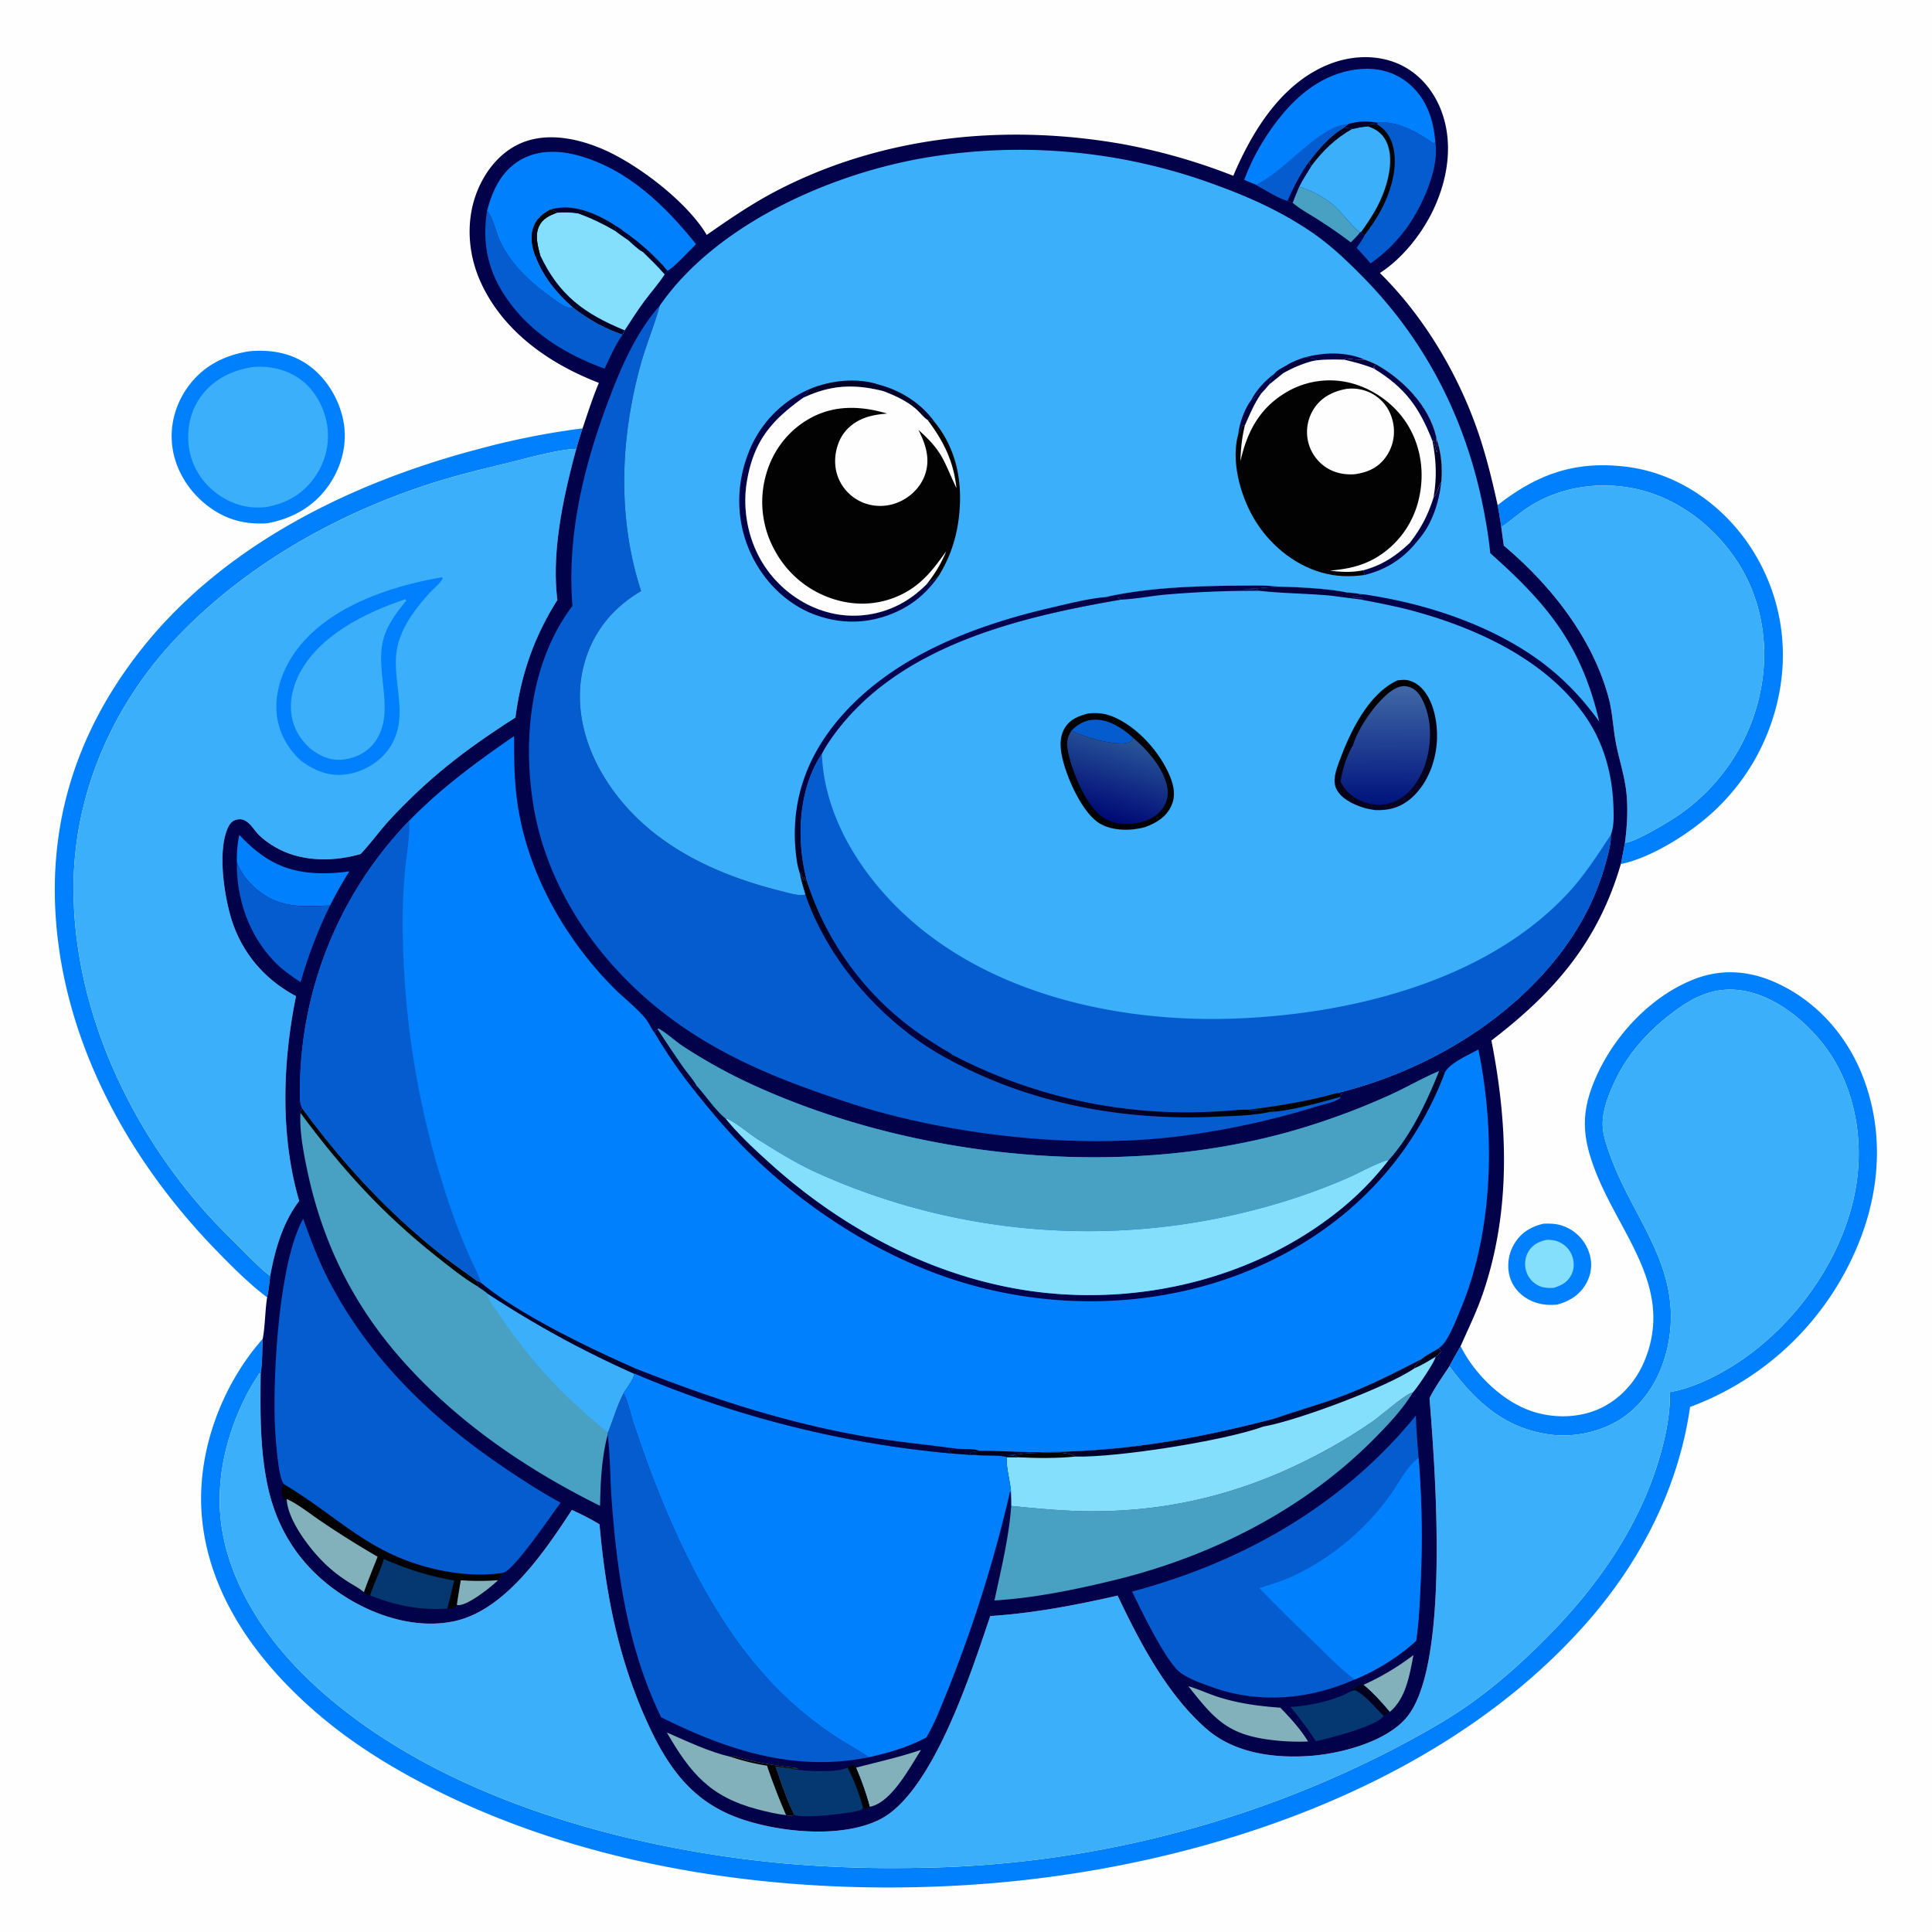 <svg version="1.1" xmlns="http://www.w3.org/2000/svg" style="display: block;" viewBox="0 0 2048 2048" width="1024" height="1024">
<defs>
	<linearGradient id="Gradient1" gradientUnits="userSpaceOnUse" x1="1168.2" y1="865.409" x2="1193.65" y2="783.408">
		<stop class="stop0" offset="0" stop-opacity="1" stop-color="rgb(0,10,118)"/>
		<stop class="stop1" offset="1" stop-opacity="1" stop-color="rgb(40,85,152)"/>
	</linearGradient>
	<linearGradient id="Gradient2" gradientUnits="userSpaceOnUse" x1="1440.53" y1="745.979" x2="1497.42" y2="843.326">
		<stop class="stop0" offset="0" stop-opacity="1" stop-color="rgb(0,0,0)"/>
		<stop class="stop1" offset="1" stop-opacity="1" stop-color="rgb(8,3,35)"/>
	</linearGradient>
	<linearGradient id="Gradient3" gradientUnits="userSpaceOnUse" x1="1468.92" y1="852.001" x2="1467.92" y2="727.137">
		<stop class="stop0" offset="0" stop-opacity="1" stop-color="rgb(0,20,125)"/>
		<stop class="stop1" offset="1" stop-opacity="1" stop-color="rgb(65,105,167)"/>
	</linearGradient>
	<linearGradient id="Gradient4" gradientUnits="userSpaceOnUse" x1="939.587" y1="1015.64" x2="911.137" y2="1046.16">
		<stop class="stop0" offset="0" stop-opacity="1" stop-color="rgb(1,0,8)"/>
		<stop class="stop1" offset="1" stop-opacity="1" stop-color="rgb(1,0,64)"/>
	</linearGradient>
	<linearGradient id="Gradient5" gradientUnits="userSpaceOnUse" x1="1188.15" y1="1121.05" x2="1167.15" y2="1182.91">
		<stop class="stop0" offset="0" stop-opacity="1" stop-color="rgb(0,0,0)"/>
		<stop class="stop1" offset="1" stop-opacity="1" stop-color="rgb(1,0,48)"/>
	</linearGradient>
	<linearGradient id="Gradient6" gradientUnits="userSpaceOnUse" x1="1145.07" y1="1072.47" x2="1087.44" y2="1372.77">
		<stop class="stop0" offset="0" stop-opacity="1" stop-color="rgb(0,0,40)"/>
		<stop class="stop1" offset="1" stop-opacity="1" stop-color="rgb(0,0,76)"/>
	</linearGradient>
	<linearGradient id="Gradient7" gradientUnits="userSpaceOnUse" x1="1042.35" y1="827.798" x2="970.996" y2="698.002">
		<stop class="stop0" offset="0" stop-opacity="1" stop-color="rgb(4,0,31)"/>
		<stop class="stop1" offset="1" stop-opacity="1" stop-color="rgb(7,0,83)"/>
	</linearGradient>
</defs>
<path transform="translate(0,0)" fill="rgb(254,254,254)" d="M 0 0 L 2048 0 L 2048 2048 L 0 2048 L 0 0 z"/>
<path transform="translate(0,0)" fill="rgb(1,128,253)" d="M 1636.1 1297.2 C 1645.79 1296.72 1654 1297.51 1662.81 1302.14 A 44.937 44.937 0 0 1 1684.95 1329.2 C 1688.15 1339.81 1686.9 1350.66 1681.54 1360.35 C 1674.67 1372.75 1663.76 1379.42 1650.41 1382.96 C 1638.79 1383.99 1627.94 1382.34 1617.91 1376.05 C 1608.7 1370.27 1602.09 1361.56 1599.77 1350.88 A 45.169 45.169 0 0 1 1606.1 1317.07 C 1613.16 1306.16 1623.67 1299.97 1636.1 1297.2 z"/>
<path transform="translate(0,0)" fill="rgb(132,223,252)" d="M 1640.09 1314.18 C 1644.25 1314.29 1648.02 1314.65 1651.9 1316.26 C 1658.55 1319.02 1663.69 1324.05 1666.33 1330.76 C 1668.84 1337.15 1668.92 1344.61 1665.93 1350.86 C 1661.91 1359.25 1655.36 1362.51 1646.92 1365.22 C 1640.54 1365.43 1634.91 1365.26 1629.25 1361.92 A 25.122 25.122 0 0 1 1617.32 1345.56 C 1615.84 1338.82 1616.96 1331.54 1620.8 1325.76 C 1625.44 1318.77 1632.13 1315.77 1640.09 1314.18 z"/>
<path transform="translate(0,0)" fill="rgb(1,128,253)" d="M 1587.55 535.46 C 1629.66 502.505 1669.65 488.255 1723.52 494.72 C 1772.36 500.582 1815.99 528.023 1846.02 566.495 A 208.374 208.374 0 0 1 1888.05 722.499 A 229.357 229.357 0 0 1 1798.08 875.595 C 1776.75 891.841 1744.61 910.699 1718.16 915.893 A 1306.47 1306.47 0 0 0 1722.53 893.329 C 1732.58 893.119 1767.68 871.938 1777.72 865.202 A 209.809 209.809 0 0 0 1866.53 730.665 C 1875.78 682.729 1867.11 632.517 1839.43 592.034 C 1813.75 554.478 1774.31 525.493 1729.1 517.255 C 1692.3 510.551 1653.2 516.704 1621.45 536.843 C 1611.15 543.37 1602.2 551.55 1592.19 558.403 L 1591.44 558.907 C 1590.38 551.05 1588.95 543.262 1587.55 535.46 z"/>
<path transform="translate(0,0)" fill="rgb(1,128,253)" d="M 617.535 454.079 A 486.685 486.685 0 0 0 610.867 475.878 C 592.2 476.061 554.489 486.862 534.829 491.583 C 507.348 498.181 479.764 504.972 452.9 513.801 C 356.101 545.614 263.989 597.589 192.415 670.555 C 119.995 744.384 76.729 842.269 77.955 946.242 C 79.564 1082.66 148.023 1218.76 244.72 1312.99 C 252.9 1320.96 278.47 1347.8 286.444 1352.35 C 285.446 1359.88 284.888 1367.81 283.198 1375.21 C 282.379 1374.62 281.551 1374.05 280.756 1373.43 C 261.932 1358.8 244.263 1341 227.699 1323.87 C 141.83 1235.09 76.721 1121.07 61.471 997.235 C 47.383 882.827 77.522 780.707 148.394 690.094 C 235.907 578.204 372.063 511.543 506.86 476.11 A 815.594 815.594 0 0 1 617.535 454.079 z"/>
<path transform="translate(0,0)" fill="rgb(1,128,253)" d="M 264.483 372.308 C 285.733 370.447 306.424 373.564 324.526 385.45 C 344.936 398.852 359.25 422.008 363.938 445.791 C 368.628 469.59 362.557 493.827 348.997 513.758 C 333.364 536.736 310.194 549.698 283.303 554.728 C 260.359 556.031 241.444 551.592 222.55 538.056 C 201.81 523.196 186.743 500.477 182.891 475.094 C 179.316 451.535 185.856 427.998 200.005 408.947 C 215.926 387.511 238.501 376.263 264.483 372.308 z"/>
<path transform="translate(0,0)" fill="rgb(59,175,250)" d="M 266.649 389.264 C 283.522 387.213 302.24 391.172 316.388 400.686 C 332.539 411.548 342.773 429.52 346.399 448.415 A 75.395 75.395 0 0 1 333.999 505.283 C 321.293 523.758 304.339 533.31 282.7 537.428 C 263.665 539.693 246.524 535.049 230.943 523.925 C 214.896 512.468 203.651 495.347 200.543 475.784 C 197.475 456.469 201.272 436.302 212.866 420.36 C 225.814 402.556 245.319 392.779 266.649 389.264 z"/>
<path transform="translate(0,0)" fill="rgb(59,175,250)" d="M 1591.44 558.907 L 1592.19 558.403 C 1602.2 551.55 1611.15 543.37 1621.45 536.843 C 1653.2 516.704 1692.3 510.551 1729.1 517.255 C 1774.31 525.493 1813.75 554.478 1839.43 592.034 C 1867.11 632.517 1875.78 682.729 1866.53 730.665 A 209.809 209.809 0 0 1 1777.72 865.202 C 1767.68 871.938 1732.58 893.119 1722.53 893.329 C 1724.68 876.585 1725.77 860.019 1724.34 843.153 C 1722.72 823.926 1716.74 806.996 1713.09 788.386 C 1709.9 772.107 1709.54 755.768 1705.17 739.55 C 1688.06 676.077 1643.98 620.361 1594.19 578.483 C 1593.12 571.992 1592.35 565.425 1591.44 558.907 z"/>
<path transform="translate(0,0)" fill="rgb(1,128,253)" d="M 1548.28 1426.98 C 1561.67 1453.87 1587.3 1480.1 1614.87 1492.46 C 1638.56 1503.09 1667.5 1504.47 1691.77 1494.87 C 1715.14 1485.62 1733.42 1466.06 1743.04 1443.06 C 1774.89 1366.81 1719.23 1310.75 1692.65 1245.07 C 1677.6 1207.89 1674.88 1181.41 1690.77 1144.2 C 1710.11 1098.89 1748.87 1056.69 1795.22 1038.26 C 1823.85 1026.88 1852.94 1028.68 1880.88 1040.91 C 1925 1060.23 1958.01 1097.5 1975.1 1142.24 C 1998.42 1203.26 1992.47 1269.04 1965.89 1328 A 307.881 307.881 0 0 1 1791.55 1491.43 C 1779.37 1576.45 1739.93 1653.63 1683.81 1718.09 C 1527.56 1897.55 1264.56 1981.83 1033.29 1997.67 C 838.433 2011.02 626.127 1982.97 451.421 1892.22 C 409.122 1870.25 369.482 1845.3 333.479 1813.87 C 271.057 1759.38 219.122 1687.88 213.606 1602.57 C 209.384 1537.27 235.315 1468.09 278.507 1419.21 C 277.831 1431.14 278.241 1444.39 276.315 1456.12 C 275.624 1455.69 276.137 1455.92 274.623 1456.08 C 270.828 1462.62 266.519 1468.83 262.986 1475.52 C 244.244 1511.05 232.712 1550.74 232.885 1591.07 C 233.188 1662.06 273.867 1728.22 323.202 1776.59 C 451.095 1901.98 657.25 1959.25 831.749 1975.35 A 1331.57 1331.57 0 0 0 969.963 1980.01 A 1127.69 1127.69 0 0 0 1475.1 1855.14 C 1503.57 1840.18 1532.33 1824.61 1558.58 1805.97 C 1589.08 1784.32 1617.46 1758.6 1643.54 1731.84 C 1695.97 1678.04 1739.05 1615.43 1759.85 1542.62 C 1766.15 1520.55 1770.48 1498.76 1770.17 1475.71 C 1799.58 1470.41 1830.54 1453.48 1854.38 1435.86 C 1911.87 1393.34 1957.7 1324.7 1968.09 1253.49 C 1975.31 1203.98 1965.03 1150.01 1934.67 1109.47 C 1913.84 1081.65 1880.39 1054.58 1844.98 1049.8 C 1815.89 1045.88 1793.76 1057.53 1771.27 1074.83 C 1746.92 1093.57 1726.34 1116.31 1712.84 1144.09 C 1705.99 1158.19 1698.58 1176.29 1698.88 1192.25 C 1699.09 1203.52 1703.41 1215.19 1707.21 1225.64 C 1730.94 1291.02 1779.93 1340.34 1769.88 1415.52 C 1765.49 1448.31 1750.52 1480.07 1723.69 1500.3 C 1701.05 1517.37 1669.04 1524.67 1641.14 1520.44 C 1593.75 1513.25 1564.08 1485.45 1536.39 1448.33 C 1540.16 1441.11 1544.27 1434.07 1548.28 1426.98 z"/>
<path transform="translate(0,0)" fill="rgb(59,175,250)" d="M 286.444 1352.35 C 278.47 1347.8 252.9 1320.96 244.72 1312.99 C 148.023 1218.76 79.564 1082.66 77.955 946.242 C 76.729 842.269 119.995 744.384 192.415 670.555 C 263.989 597.589 356.101 545.614 452.9 513.801 C 479.764 504.972 507.348 498.181 534.829 491.583 C 554.489 486.862 592.2 476.061 610.867 475.878 C 597.515 525.246 584.316 584.569 590.862 636.016 C 566.299 674.723 552.223 715.225 546.381 760.608 C 494.965 793.635 457.557 821.844 415.253 866.764 C 403.669 879.065 393.861 892.922 382.351 905.254 C 353.757 913.541 320.495 913.686 293.806 899.099 C 287.1 895.433 280.35 890.725 274.817 885.435 C 267.597 878.533 262.462 865.633 250.193 869.027 C 246.466 870.058 244 872.76 242.292 876.081 C 229.586 900.784 238.003 953.665 246.861 978.949 C 258.781 1012.98 282.159 1039.12 313.796 1055.93 C 299.549 1126.07 296.887 1203.71 317.139 1273.07 C 299.556 1296.36 291.765 1324.05 286.444 1352.35 z"/>
<path transform="translate(0,0)" fill="rgb(1,128,253)" d="M 466.379 612.296 C 468.654 611.945 467.66 611.674 469.402 612.944 C 466.627 618.483 460.28 623.327 456.022 627.881 C 442.22 642.639 427.752 661.736 422.27 681.507 C 411.816 719.206 437.102 757.836 412.193 793.808 C 402.455 807.87 385.762 817.729 368.962 820.562 C 349.503 823.844 334.095 817.4 318.761 806.22 C 306.012 794.408 297.16 779.456 294.075 762.239 C 289.708 737.865 298.244 712.111 312.118 692.193 C 345.44 644.356 411.119 622.011 466.379 612.296 z"/>
<path transform="translate(0,0)" fill="rgb(59,175,250)" d="M 429.804 635.141 C 430.422 635.758 430.03 635.281 430.461 636.872 C 421.771 647.51 413.026 658.984 408.17 671.959 C 394.341 708.901 421.363 753.508 397.317 786.673 C 389.917 796.879 378.135 803.055 365.794 804.905 C 351.447 807.055 340.371 802.235 329.191 793.808 C 321.089 786.356 314.827 778.082 311.282 767.531 C 305.472 750.237 308.812 731.041 316.908 715.044 C 337.953 673.462 387.423 649.323 429.804 635.141 z"/>
<path transform="translate(0,0)" fill="rgb(59,175,250)" d="M 1536.39 1448.33 C 1564.08 1485.45 1593.75 1513.25 1641.14 1520.44 C 1669.04 1524.67 1701.05 1517.37 1723.69 1500.3 C 1750.52 1480.07 1765.49 1448.31 1769.88 1415.52 C 1779.93 1340.34 1730.94 1291.02 1707.21 1225.64 C 1703.41 1215.19 1699.09 1203.52 1698.88 1192.25 C 1698.58 1176.29 1705.99 1158.19 1712.84 1144.09 C 1726.34 1116.31 1746.92 1093.57 1771.27 1074.83 C 1793.76 1057.53 1815.89 1045.88 1844.98 1049.8 C 1880.39 1054.58 1913.84 1081.65 1934.67 1109.47 C 1965.03 1150.01 1975.31 1203.98 1968.09 1253.49 C 1957.7 1324.7 1911.87 1393.34 1854.38 1435.86 C 1830.54 1453.48 1799.58 1470.41 1770.17 1475.71 C 1770.48 1498.76 1766.15 1520.55 1759.85 1542.62 C 1739.05 1615.43 1695.97 1678.04 1643.54 1731.84 C 1617.46 1758.6 1589.08 1784.32 1558.58 1805.97 C 1532.33 1824.61 1503.57 1840.18 1475.1 1855.14 A 1127.69 1127.69 0 0 1 969.963 1980.01 A 1331.57 1331.57 0 0 1 831.749 1975.35 C 657.25 1959.25 451.095 1901.98 323.202 1776.59 C 273.867 1728.22 233.188 1662.06 232.885 1591.07 C 232.712 1550.74 244.244 1511.05 262.986 1475.52 C 266.519 1468.83 270.828 1462.62 274.623 1456.08 C 276.137 1455.92 275.624 1455.69 276.315 1456.12 C 275.874 1495.08 275.449 1533.85 283.131 1572.26 C 293.152 1622.37 319.606 1662.01 362.28 1690.26 C 396.306 1712.79 440.661 1727.26 481.547 1718.54 C 535.64 1707 577.478 1644.46 606.208 1600.63 C 616.173 1605.12 626.167 1610.18 635.511 1615.84 C 642.158 1691.67 656.471 1763.39 689.327 1832.59 C 710.566 1877.32 736.344 1910.92 784.56 1927.79 C 826.055 1942.3 891.125 1949.03 931.898 1929.09 C 988.969 1901.17 1030.02 1770.93 1049.74 1713.06 C 1095.13 1710.14 1140.45 1701.53 1184.72 1691.42 C 1208.22 1740.89 1236.95 1795.95 1278.77 1832.55 C 1308.38 1858.46 1350.13 1863.99 1388.14 1861.37 C 1420.48 1859.15 1468.57 1846.74 1490.58 1821.13 C 1537.83 1766.17 1521.1 1554.65 1515.36 1482.15 C 1521.08 1470.43 1529.28 1459.3 1536.39 1448.33 z"/>
<path transform="translate(0,0)" fill="rgb(1,2,73)" d="M 1307.33 186.345 C 1327.59 138.689 1358.61 88.129 1408.81 68.131 C 1432.14 58.836 1459.29 57.472 1482.55 67.771 C 1504.11 77.31 1519.64 95.742 1527.89 117.586 C 1540.68 151.436 1534.86 189.079 1519.94 221.196 C 1507.92 247.055 1486.91 273.873 1462.74 289.389 C 1507.76 333.693 1543.36 392.559 1564.67 451.907 C 1574.45 479.128 1581.38 507.239 1587.55 535.46 C 1588.95 543.262 1590.38 551.05 1591.44 558.907 C 1592.35 565.425 1593.12 571.992 1594.19 578.483 C 1643.98 620.361 1688.06 676.077 1705.17 739.55 C 1709.54 755.768 1709.9 772.107 1713.09 788.386 C 1716.74 806.996 1722.72 823.926 1724.34 843.153 C 1725.77 860.019 1724.68 876.585 1722.53 893.329 A 1306.47 1306.47 0 0 1 1718.16 915.893 C 1694.17 998.299 1647.63 1051.96 1580.95 1102.95 C 1598.53 1192.24 1601.74 1283.55 1572.02 1370.85 C 1565.44 1390.17 1556.53 1408.36 1548.28 1426.98 C 1544.27 1434.07 1540.16 1441.11 1536.39 1448.33 C 1529.28 1459.3 1521.08 1470.43 1515.36 1482.15 C 1521.1 1554.65 1537.83 1766.17 1490.58 1821.13 C 1468.57 1846.74 1420.48 1859.15 1388.14 1861.37 C 1350.13 1863.99 1308.38 1858.46 1278.77 1832.55 C 1236.95 1795.95 1208.22 1740.89 1184.72 1691.42 C 1140.45 1701.53 1095.13 1710.14 1049.74 1713.06 C 1030.02 1770.93 988.969 1901.17 931.898 1929.09 C 891.125 1949.03 826.055 1942.3 784.56 1927.79 C 736.344 1910.92 710.566 1877.32 689.327 1832.59 C 656.471 1763.39 642.158 1691.67 635.511 1615.84 C 626.167 1610.18 616.173 1605.12 606.208 1600.63 C 577.478 1644.46 535.64 1707 481.547 1718.54 C 440.661 1727.26 396.306 1712.79 362.28 1690.26 C 319.606 1662.01 293.152 1622.37 283.131 1572.26 C 275.449 1533.85 275.874 1495.08 276.315 1456.12 C 278.241 1444.39 277.831 1431.14 278.507 1419.21 C 281.202 1404.89 280.875 1389.71 283.198 1375.21 C 284.888 1367.81 285.446 1359.88 286.444 1352.35 C 291.765 1324.05 299.556 1296.36 317.139 1273.07 C 296.887 1203.71 299.549 1126.07 313.796 1055.93 C 282.159 1039.12 258.781 1012.98 246.861 978.949 C 238.003 953.665 229.586 900.784 242.292 876.081 C 244 872.76 246.466 870.058 250.193 869.027 C 262.462 865.633 267.597 878.533 274.817 885.435 C 280.35 890.725 287.1 895.433 293.806 899.099 C 320.495 913.686 353.757 913.541 382.351 905.254 C 393.861 892.922 403.669 879.065 415.253 866.764 C 457.557 821.844 494.965 793.635 546.381 760.608 C 552.223 715.225 566.299 674.723 590.862 636.016 C 584.316 584.569 597.515 525.246 610.867 475.878 A 486.685 486.685 0 0 1 617.535 454.079 C 623.032 437.954 628.23 421.561 634.839 405.854 C 582.094 385.586 532.326 350.822 508.869 297.554 C 495.832 267.948 493.713 233.163 505.814 202.843 C 514.518 181.034 530.409 161.065 552.396 151.686 C 579.305 140.208 610.68 146.414 636.742 157.186 C 674.377 172.742 727.838 213.276 749.178 249.014 C 772.705 232.556 796.61 216.197 822.084 202.859 C 934.921 143.78 1065.84 130.777 1190.28 152.794 A 633.045 633.045 0 0 1 1307.33 186.345 z"/>
<path transform="translate(0,0)" fill="rgb(130,177,188)" d="M 1445.28 1786.02 C 1464.7 1777.26 1481.28 1767.31 1498.31 1754.43 C 1494.35 1775.19 1490.44 1800.47 1473.15 1814.78 C 1464.44 1804.46 1455.67 1794.73 1445.28 1786.02 z"/>
<path transform="translate(0,0)" fill="rgb(72,161,195)" d="M 1370.26 214.899 C 1372.37 209.117 1374.69 203.48 1377.14 197.835 C 1391.48 202.355 1404.75 209.515 1415.99 219.577 C 1421.9 224.864 1436.65 244.268 1441.83 246.151 C 1438.89 250.053 1435.34 253.451 1431.93 256.943 A 506.769 506.769 0 0 0 1395.94 232.044 C 1387.52 226.652 1377.76 221.465 1370.26 214.899 z"/>
<path transform="translate(0,0)" fill="rgb(130,177,188)" d="M 907.357 1873.75 C 930.646 1867.77 953.389 1862.61 976.292 1854.98 C 964.874 1872.96 945.62 1909.52 923.541 1914.93 C 922.966 1915.07 922.366 1915.07 921.778 1915.13 C 918.067 1900.81 913.099 1887.35 907.357 1873.75 z"/>
<path transform="translate(0,0)" fill="rgb(130,177,188)" d="M 1259.7 1787.45 C 1270.11 1790.43 1280.15 1795.2 1290.5 1798.57 C 1312.48 1805.72 1334.23 1808.56 1357.15 1810.21 C 1368.26 1821.56 1378.2 1832.52 1386.61 1846.05 A 240.936 240.936 0 0 1 1349.12 1844.63 C 1302.01 1839.07 1288.04 1823.5 1259.7 1787.45 z"/>
<path transform="translate(0,0)" fill="rgb(5,55,113)" d="M 1431.69 1792.91 L 1431.65 1792.04 C 1434.97 1789.99 1438.2 1786.31 1441.87 1785.15 C 1443.37 1784.67 1443.97 1785.39 1445.28 1786.02 C 1455.67 1794.73 1464.44 1804.46 1473.15 1814.78 C 1471.06 1816.68 1469.47 1818.13 1466.74 1819.1 C 1458.81 1830 1409.63 1842.45 1394.92 1845.81 A 401.827 401.827 0 0 0 1367.98 1809.42 C 1387.54 1808.37 1414.68 1802.74 1431.69 1792.91 z"/>
<path transform="translate(0,0)" fill="rgb(1,1,31)" d="M 1431.69 1792.91 L 1431.65 1792.04 C 1434.97 1789.99 1438.2 1786.31 1441.87 1785.15 C 1443.37 1784.67 1443.97 1785.39 1445.28 1786.02 C 1455.67 1794.73 1464.44 1804.46 1473.15 1814.78 C 1471.06 1816.68 1469.47 1818.13 1466.74 1819.1 C 1458.39 1810.75 1449.07 1799.16 1439.03 1792.95 C 1435.89 1791.01 1434.93 1791.94 1431.69 1792.91 z"/>
<path transform="translate(0,0)" fill="rgb(5,55,113)" d="M 898.481 1873.72 C 900.389 1871.48 901.31 1871.52 904.075 1870.74 L 906.371 1871.42 L 907.357 1873.75 C 913.099 1887.35 918.067 1900.81 921.778 1915.13 C 919.463 1916.92 919.151 1917.53 916.281 1917.59 L 914.765 1916.11 C 913.081 1918.97 912.394 1918.74 909.161 1919.61 C 898.268 1922.57 852.765 1927.77 842.541 1924.08 L 841.698 1923.14 C 833.64 1906.97 828.092 1889.61 822.143 1872.59 C 827.894 1873.57 833.717 1874.28 839.495 1875.1 C 852.768 1877.55 886.301 1879.77 898.481 1873.72 z"/>
<path transform="translate(0,0)" fill="rgb(2,2,3)" d="M 898.481 1873.72 C 900.389 1871.48 901.31 1871.52 904.075 1870.74 L 906.371 1871.42 L 907.357 1873.75 C 913.099 1887.35 918.067 1900.81 921.778 1915.13 C 919.463 1916.92 919.151 1917.53 916.281 1917.59 L 914.765 1916.11 A 214.378 214.378 0 0 0 898.481 1873.72 z"/>
<path transform="translate(0,0)" fill="rgb(1,128,253)" d="M 253.694 885.078 C 278.508 911.232 301.571 924.649 338.342 925.657 C 348.96 925.948 359.831 925.182 370.342 923.654 A 419.329 419.329 0 0 0 349.883 959.871 C 327.347 960.478 306.436 962.822 285.564 951.894 C 271.181 944.364 256.021 929.117 251.073 913.395 C 250.968 903.819 251.642 894.452 253.694 885.078 z"/>
<path transform="translate(0,0)" fill="rgb(130,177,188)" d="M 706.902 1836.53 C 729.39 1846.25 751.109 1856.9 775.139 1862.5 L 776.398 1861.1 C 798.943 1868.39 823.105 1871.77 846.588 1874.54 C 844.225 1874.75 841.865 1874.99 839.495 1875.1 C 833.717 1874.28 827.894 1873.57 822.143 1872.59 C 828.092 1889.61 833.64 1906.97 841.698 1923.14 C 839.813 1924.79 839.185 1924.99 836.502 1924.76 C 835.567 1924.68 834.23 1924.31 833.291 1924.07 C 823.116 1923.02 812.33 1920.44 802.472 1917.82 C 752.746 1904.62 731.787 1879.64 706.902 1836.53 z"/>
<path transform="translate(0,0)" fill="rgb(2,2,3)" d="M 775.139 1862.5 L 776.398 1861.1 C 798.943 1868.39 823.105 1871.77 846.588 1874.54 C 844.225 1874.75 841.865 1874.99 839.495 1875.1 C 833.717 1874.28 827.894 1873.57 822.143 1872.59 C 828.092 1889.61 833.64 1906.97 841.698 1923.14 C 839.813 1924.79 839.185 1924.99 836.502 1924.76 C 835.567 1924.68 834.23 1924.31 833.291 1924.07 A 650.682 650.682 0 0 1 813.084 1871.67 C 800.38 1869.82 787.333 1866.49 775.139 1862.5 z"/>
<path transform="translate(0,0)" fill="rgb(4,92,206)" d="M 251.073 913.395 C 256.021 929.117 271.181 944.364 285.564 951.894 C 306.436 962.822 327.347 960.478 349.883 959.871 C 336.77 986.308 326.874 1012.87 318.582 1041.17 C 308.398 1034.53 298.703 1027.56 290.273 1018.72 C 263.455 990.611 250.364 951.912 251.073 913.395 z"/>
<path transform="translate(0,0)" fill="rgb(4,92,206)" d="M 1459.77 130.05 C 1479.42 127.026 1503.46 140.432 1518.69 151.473 L 1520.73 151.565 L 1521.45 150.216 C 1526.12 178.258 1507.58 218.478 1491.78 240.684 A 162.797 162.797 0 0 1 1452.84 279.227 A 354.352 354.352 0 0 0 1438.13 262.81 C 1440.79 258.58 1444.64 253.684 1446.58 249.155 C 1444.34 248.323 1444.2 247.775 1442.7 246.022 C 1453.09 231.706 1461.92 217.851 1467.77 200.995 C 1473.16 185.475 1476.99 164.607 1469.12 149.302 C 1464.97 141.222 1458.44 136.746 1449.99 134.001 L 1451.54 132.003 C 1454.83 130.779 1456.81 131.605 1460.22 132.21 L 1459.77 130.05 z"/>
<path transform="translate(0,0)" fill="rgb(2,2,3)" d="M 1449.99 134.001 L 1451.54 132.003 C 1454.83 130.779 1456.81 131.605 1460.22 132.21 C 1468 136.454 1473.64 144.564 1476.11 152.977 C 1483.1 176.791 1473.92 205.34 1462.12 226.078 C 1457.53 234.158 1452.12 241.708 1446.58 249.155 C 1444.34 248.323 1444.2 247.775 1442.7 246.022 C 1453.09 231.706 1461.92 217.851 1467.77 200.995 C 1473.16 185.475 1476.99 164.607 1469.12 149.302 C 1464.97 141.222 1458.44 136.746 1449.99 134.001 z"/>
<path transform="translate(0,0)" fill="rgb(4,92,206)" d="M 516.345 223.143 C 516.683 223.612 517.03 224.076 517.36 224.552 C 523.463 233.369 526.066 248.026 531.265 258.16 C 543.892 282.775 563.609 300.448 585.893 316.238 C 590.819 319.729 597.798 325.269 603.755 326.493 C 605.127 326.775 605.694 326.211 606.896 325.655 C 623.613 338.556 640.012 347.949 660.034 354.763 C 652.171 365.467 646.643 378.936 640.79 390.84 C 600.415 375.788 564.826 354.719 539.094 319.224 C 517.649 289.645 510.566 258.962 516.345 223.143 z"/>
<path transform="translate(0,0)" fill="rgb(59,175,250)" d="M 1433.35 136.703 C 1439.15 135.503 1444.05 134.326 1449.99 134.001 C 1458.44 136.746 1464.97 141.222 1469.12 149.302 C 1476.99 164.607 1473.16 185.475 1467.77 200.995 C 1461.92 217.851 1453.09 231.706 1442.7 246.022 L 1441.83 246.151 C 1436.65 244.268 1421.9 224.864 1415.99 219.577 C 1404.75 209.515 1391.48 202.355 1377.14 197.835 C 1380.93 190.286 1385.68 183.115 1390.07 175.9 L 1387.8 174.301 L 1388.38 170.36 C 1397.99 157.461 1410.68 143.165 1424.79 135.134 C 1427.72 135.471 1430.55 135.706 1433.35 136.703 z"/>
<path transform="translate(0,0)" fill="rgb(1,1,31)" d="M 1424.79 135.134 C 1427.72 135.471 1430.55 135.706 1433.35 136.703 C 1415.36 146.914 1402.55 159.436 1390.07 175.9 L 1387.8 174.301 L 1388.38 170.36 C 1397.99 157.461 1410.68 143.165 1424.79 135.134 z"/>
<path transform="translate(0,0)" fill="rgb(2,2,3)" d="M 303.927 1588.94 L 302.809 1590.48 L 301.108 1589.68 C 299.516 1586.72 298.664 1583.95 298.686 1580.54 C 298.707 1577.28 298.784 1575.56 301.014 1573.25 C 360.203 1608.62 391.797 1648.41 464.733 1664.12 C 486.544 1668.82 509.133 1670.55 531.309 1667.59 C 530.845 1671.1 530.557 1672.51 527.937 1675.07 C 521.259 1681.86 495.567 1702.32 485.591 1701.49 C 485.181 1701.46 484.68 1701.3 484.259 1701.17 C 483.558 1702.68 483.657 1703.44 481.985 1704.09 C 479.476 1705.07 476.873 1705.01 474.222 1705.1 C 445.359 1707.2 419.041 1702.05 392.317 1691.11 C 389.586 1690.88 387.732 1689.61 385.751 1687.84 C 381.024 1683.62 374.418 1680.28 369.025 1676.84 C 360.704 1671.54 353.138 1665.73 345.915 1658.99 C 329.807 1643.96 304.715 1611.92 303.927 1588.94 z"/>
<path transform="translate(0,0)" fill="rgb(130,177,188)" d="M 527.937 1675.07 C 521.259 1681.86 495.567 1702.32 485.591 1701.49 C 485.181 1701.46 484.68 1701.3 484.259 1701.17 A 1072.15 1072.15 0 0 1 488.475 1675.12 A 261.692 261.692 0 0 0 527.937 1675.07 z"/>
<path transform="translate(0,0)" fill="rgb(5,55,113)" d="M 406.97 1652.64 C 431.505 1663.5 454.981 1670.84 481.442 1675.41 A 1506.86 1506.86 0 0 1 474.222 1705.1 C 445.359 1707.2 419.041 1702.05 392.317 1691.11 C 396.694 1678.15 402.977 1665.6 406.97 1652.64 z"/>
<path transform="translate(0,0)" fill="rgb(130,177,188)" d="M 303.927 1588.94 C 316.58 1594.8 328.983 1604.98 340.635 1612.77 A 980.036 980.036 0 0 0 400.28 1650.18 C 395.365 1662.69 390.201 1675.16 385.751 1687.84 C 381.024 1683.62 374.418 1680.28 369.025 1676.84 C 360.704 1671.54 353.138 1665.73 345.915 1658.99 C 329.807 1643.96 304.715 1611.92 303.927 1588.94 z"/>
<path transform="translate(0,0)" fill="rgb(1,128,253)" d="M 1318.9 190.666 C 1328.15 165.532 1342.82 140.817 1360.01 120.398 C 1381.33 95.069 1408.51 75.936 1442.32 73.182 C 1461.35 71.631 1479.56 76.696 1494.14 89.264 C 1512.35 104.959 1519.59 126.896 1521.45 150.216 L 1520.73 151.565 L 1518.69 151.473 C 1503.46 140.432 1479.42 127.026 1459.77 130.05 L 1460.22 132.21 C 1456.81 131.605 1454.83 130.779 1451.54 132.003 L 1449.99 134.001 C 1444.05 134.326 1439.15 135.503 1433.35 136.703 C 1430.55 135.706 1427.72 135.471 1424.79 135.134 C 1410.68 143.165 1397.99 157.461 1388.38 170.36 L 1387.8 174.301 L 1390.07 175.9 C 1385.68 183.115 1380.93 190.286 1377.14 197.835 C 1374.69 203.48 1372.37 209.117 1370.26 214.899 C 1368.43 214.529 1366.6 213.468 1364.9 212.698 C 1356.8 211.214 1339.41 200.157 1331.22 195.795 L 1318.9 190.666 z"/>
<path transform="translate(0,0)" fill="rgb(2,0,40)" d="M 1429.16 131.519 C 1440.16 128.351 1448.6 128.031 1459.77 130.05 L 1460.22 132.21 C 1456.81 131.605 1454.83 130.779 1451.54 132.003 L 1449.99 134.001 C 1444.05 134.326 1439.15 135.503 1433.35 136.703 C 1430.55 135.706 1427.72 135.471 1424.79 135.134 L 1429.16 131.519 z"/>
<path transform="translate(0,0)" fill="rgb(4,92,206)" d="M 1331.22 195.795 C 1362.47 181.593 1398.33 132.595 1429.16 131.519 L 1424.79 135.134 C 1410.68 143.165 1397.99 157.461 1388.38 170.36 L 1387.8 174.301 L 1390.07 175.9 C 1385.68 183.115 1380.93 190.286 1377.14 197.835 C 1374.69 203.48 1372.37 209.117 1370.26 214.899 C 1368.43 214.529 1366.6 213.468 1364.9 212.698 C 1356.8 211.214 1339.41 200.157 1331.22 195.795 z"/>
<path transform="translate(0,0)" fill="rgb(2,0,63)" d="M 1388.38 170.36 L 1387.8 174.301 L 1390.07 175.9 C 1385.68 183.115 1380.93 190.286 1377.14 197.835 C 1374.69 203.48 1372.37 209.117 1370.26 214.899 C 1368.43 214.529 1366.6 213.468 1364.9 212.698 C 1371.52 197.747 1378.74 183.613 1388.38 170.36 z"/>
<path transform="translate(0,0)" fill="rgb(72,161,195)" d="M 1071.93 1596.35 C 1097.93 1598.93 1124.04 1601.53 1150.19 1601.93 C 1248.4 1603.42 1335.51 1578.3 1420.08 1529.08 A 528.535 528.535 0 0 0 1456.22 1505.94 C 1464.67 1499.92 1488.24 1479.26 1496.05 1476.58 C 1496.6 1476.39 1497.16 1476.23 1497.71 1476.06 C 1486.69 1494.26 1470.74 1511.01 1455.78 1526.05 C 1381.51 1600.7 1283.81 1649.88 1182.03 1674.81 C 1140.73 1684.92 1096.64 1693.99 1054.18 1696.56 C 1061.28 1662.91 1069.39 1630.83 1071.93 1596.35 z"/>
<path transform="translate(0,0)" fill="rgb(132,223,252)" d="M 1524.99 1429.32 C 1526.8 1430.86 1526.95 1430.74 1527.24 1433.06 C 1525.67 1435.45 1524.06 1436.68 1521.77 1438.28 C 1521.01 1443.58 1502.5 1470.87 1497.71 1476.06 C 1497.16 1476.23 1496.6 1476.39 1496.05 1476.58 C 1488.24 1479.26 1464.67 1499.92 1456.22 1505.94 A 528.535 528.535 0 0 1 1420.08 1529.08 C 1335.51 1578.3 1248.4 1603.42 1150.19 1601.93 C 1124.04 1601.53 1097.93 1598.93 1071.93 1596.35 C 1072.01 1591.38 1071.78 1586.38 1071.66 1581.4 C 1071.59 1573.69 1065.13 1549.6 1067.7 1544.57 L 1079.25 1544.77 C 1075.43 1542.73 1071.09 1542.85 1066.85 1542.54 C 1075.37 1542.56 1083.41 1540.69 1091.88 1540.33 L 1091.65 1539.29 C 1183.86 1539.83 1261.44 1527.06 1350.32 1503.87 C 1374.51 1495.44 1399.09 1488.7 1423.13 1479.62 C 1452.14 1468.66 1479.78 1454.57 1507.29 1440.36 C 1512.18 1436.15 1519.42 1432.75 1524.99 1429.32 z"/>
<path transform="translate(0,0)" fill="rgb(1,1,31)" d="M 1524.99 1429.32 C 1526.8 1430.86 1526.95 1430.74 1527.24 1433.06 C 1525.67 1435.45 1524.06 1436.68 1521.77 1438.28 C 1514.4 1442.66 1507.12 1447.22 1499.2 1450.54 C 1499.71 1447.29 1504.97 1442.99 1507.29 1440.36 C 1512.18 1436.15 1519.42 1432.75 1524.99 1429.32 z"/>
<path transform="translate(0,0)" fill="rgb(2,2,3)" d="M 1091.88 1540.33 C 1104.73 1540.29 1129.61 1537.31 1140.03 1544.02 C 1120.38 1545.98 1098.94 1545.76 1079.25 1544.77 C 1075.43 1542.73 1071.09 1542.85 1066.85 1542.54 C 1075.37 1542.56 1083.41 1540.69 1091.88 1540.33 z"/>
<path transform="translate(0,0)" fill="rgb(2,0,40)" d="M 1507.29 1440.36 C 1504.97 1442.99 1499.71 1447.29 1499.2 1450.54 C 1470.11 1470.57 1373.59 1506.39 1339.09 1512.23 C 1298.13 1527.3 1183.53 1545.2 1140.03 1544.02 C 1129.61 1537.31 1104.73 1540.29 1091.88 1540.33 L 1091.65 1539.29 C 1183.86 1539.83 1261.44 1527.06 1350.32 1503.87 C 1374.51 1495.44 1399.09 1488.7 1423.13 1479.62 C 1452.14 1468.66 1479.78 1454.57 1507.29 1440.36 z"/>
<path transform="translate(0,0)" fill="rgb(1,128,253)" d="M 516.345 223.143 C 522.208 201.49 531.507 181.258 551.682 169.55 C 570.696 158.515 593.184 159.291 613.769 165.06 C 665.756 179.631 704.976 217.94 737.817 258.783 C 733.009 263.511 711.987 286.068 707.622 286.87 L 707.256 286.7 L 704.482 290.918 C 698.186 300.631 690.301 309.459 683.363 318.737 C 675.805 328.844 669.014 339.572 662.14 350.152 L 660.034 354.763 C 640.012 347.949 623.613 338.556 606.896 325.655 C 605.694 326.211 605.127 326.775 603.755 326.493 C 597.798 325.269 590.819 319.729 585.893 316.238 C 563.609 300.448 543.892 282.775 531.265 258.16 C 526.066 248.026 523.463 233.369 517.36 224.552 C 517.03 224.076 516.683 223.612 516.345 223.143 z"/>
<path transform="translate(0,0)" fill="rgb(1,1,31)" d="M 588.708 220.92 C 610.501 216.433 635.057 227.742 652.827 239.432 C 652.69 241.534 652.807 242.828 651.839 244.704 C 639.22 237.383 626.595 231.253 612.83 226.333 C 605.166 225.079 597.915 224.856 590.197 225.59 C 587.638 223.039 586.771 223.031 583.361 222.22 L 588.708 220.92 z"/>
<path transform="translate(0,0)" fill="rgb(2,0,40)" d="M 583.361 222.22 L 588.708 220.92 C 596.414 221.47 603.892 221.961 611.413 223.817 C 612.123 224.729 612.584 225.182 612.83 226.333 C 605.166 225.079 597.915 224.856 590.197 225.59 C 587.638 223.039 586.771 223.031 583.361 222.22 z"/>
<path transform="translate(0,0)" fill="rgb(2,0,40)" d="M 652.827 239.432 C 655.61 241.259 658.761 243.007 661.151 245.309 C 670.582 251.451 679.193 258.787 687.605 266.239 C 694.383 272.821 701.364 279.29 707.256 286.7 L 704.482 290.918 C 697.347 282.568 689.455 275.005 681.615 267.329 C 676.291 264.696 670.385 258.501 665.775 254.593 C 661.034 251.402 656.347 248.223 651.839 244.704 C 652.807 242.828 652.69 241.534 652.827 239.432 z"/>
<path transform="translate(0,0)" fill="rgb(132,223,252)" d="M 583.361 222.22 C 586.771 223.031 587.638 223.039 590.197 225.59 C 597.915 224.856 605.166 225.079 612.83 226.333 C 626.595 231.253 639.22 237.383 651.839 244.704 C 656.347 248.223 661.034 251.402 665.775 254.593 C 670.385 258.501 676.291 264.696 681.615 267.329 C 689.455 275.005 697.347 282.568 704.482 290.918 C 698.186 300.631 690.301 309.459 683.363 318.737 C 675.805 328.844 669.014 339.572 662.14 350.152 L 660.034 354.763 C 640.012 347.949 623.613 338.556 606.896 325.655 C 589.419 309.953 576.164 293.89 567.652 271.857 C 564.144 262.468 561.993 252.006 565.015 242.178 C 567.997 232.478 574.676 226.809 583.361 222.22 z"/>
<path transform="translate(0,0)" fill="rgb(2,0,40)" d="M 583.361 222.22 C 586.771 223.031 587.638 223.039 590.197 225.59 C 582.395 228.412 575.168 231.822 571.422 239.778 C 566.895 249.393 569.939 260.533 572.487 270.261 C 592.436 312.914 619.375 332.529 662.14 350.152 L 660.034 354.763 C 640.012 347.949 623.613 338.556 606.896 325.655 C 589.419 309.953 576.164 293.89 567.652 271.857 C 564.144 262.468 561.993 252.006 565.015 242.178 C 567.997 232.478 574.676 226.809 583.361 222.22 z"/>
<path transform="translate(0,0)" fill="rgb(2,2,3)" d="M 583.361 222.22 C 586.771 223.031 587.638 223.039 590.197 225.59 C 582.395 228.412 575.168 231.822 571.422 239.778 C 566.895 249.393 569.939 260.533 572.487 270.261 L 571.325 271.063 C 567.45 261.654 566.16 247.125 569.993 237.643 L 569.183 237.592 C 566.022 241.051 564.855 244.156 565.043 248.902 C 565.275 254.768 570.245 267.389 567.652 271.857 C 564.144 262.468 561.993 252.006 565.015 242.178 C 567.997 232.478 574.676 226.809 583.361 222.22 z"/>
<path transform="translate(0,0)" fill="rgb(4,92,206)" d="M 660.782 1476.88 C 661.069 1477.39 661.363 1477.89 661.642 1478.4 C 666.15 1486.63 668.148 1498.46 671.187 1507.48 C 678.978 1530.6 686.944 1553.78 695.971 1576.44 C 731.638 1665.97 778.79 1757.22 855.366 1818.64 A 381.891 381.891 0 0 0 893.612 1845.86 C 902.611 1851.5 912.174 1856.56 920.788 1862.75 C 842.144 1878.81 770.346 1855.02 700.839 1820.37 C 665.878 1748.61 654.254 1669.48 648.413 1590.73 C 646.715 1567.84 646.898 1544.26 644.309 1521.51 L 644.194 1520.56 L 644.3 1518.48 C 649.939 1504.36 653.668 1490.59 660.782 1476.88 z"/>
<path transform="translate(0,0)" fill="rgb(72,161,195)" d="M 318.514 1179.75 C 318.492 1177.21 318.939 1176.94 320.419 1174.81 C 363.803 1233.75 410.118 1284.08 467.559 1329.79 C 479.782 1339.52 492.692 1348.08 505.139 1357.46 L 507.286 1361.8 L 506.542 1363.78 C 509.812 1366.16 514.069 1368.55 516.911 1371.34 A 1082.14 1082.14 0 0 0 672.263 1456.21 C 671.318 1462.86 664.372 1471.08 660.782 1476.88 C 653.668 1490.59 649.939 1504.36 644.3 1518.48 L 644.194 1520.56 C 637.748 1545.36 636.52 1570.75 636.099 1596.24 C 557.905 1557.57 484.532 1507.4 426.381 1441.87 C 374.483 1383.39 341.75 1317.16 325.709 1240.67 C 321.703 1221.57 317.369 1199.25 318.514 1179.75 z"/>
<path transform="translate(0,0)" fill="rgb(2,2,3)" d="M 318.514 1179.75 C 318.492 1177.21 318.939 1176.94 320.419 1174.81 C 363.803 1233.75 410.118 1284.08 467.559 1329.79 C 479.782 1339.52 492.692 1348.08 505.139 1357.46 L 507.286 1361.8 L 506.542 1363.78 C 491.179 1354.74 476.708 1343 462.753 1331.95 C 405.056 1286.25 362.08 1238.71 318.514 1179.75 z"/>
<path transform="translate(0,0)" fill="rgb(59,175,250)" d="M 516.911 1371.34 A 1082.14 1082.14 0 0 0 672.263 1456.21 C 671.318 1462.86 664.372 1471.08 660.782 1476.88 C 653.668 1490.59 649.939 1504.36 644.3 1518.48 A 755.435 755.435 0 0 1 603.196 1482.23 C 574.522 1455.08 550.236 1424.77 528.205 1392.04 C 524.558 1386.63 517.091 1377.91 516.911 1371.34 z"/>
<path transform="translate(0,0)" fill="rgb(4,92,206)" d="M 1500.98 1500.41 C 1501.09 1515.39 1502.73 1530.61 1503.74 1545.57 A 1045.8 1045.8 0 0 1 1505.63 1683.73 C 1504.72 1702.27 1503.96 1721.05 1501.04 1739.4 C 1482.41 1756.43 1459.52 1770.56 1436.19 1780.27 C 1388.31 1801.44 1335.09 1806.44 1285.27 1788.55 C 1274.14 1784.55 1259.3 1779.59 1250.17 1772.14 C 1235.22 1759.93 1209.14 1706.01 1200.09 1687.14 C 1317.43 1655.94 1423.88 1595.29 1500.98 1500.41 z"/>
<path transform="translate(0,0)" fill="rgb(1,128,253)" d="M 1335.1 1683.52 C 1345.59 1679.88 1356.11 1677.04 1366.34 1672.58 C 1408.87 1654.03 1448.05 1621.42 1474.75 1583.36 C 1483.05 1571.52 1491.94 1553.69 1503.74 1545.57 A 1045.8 1045.8 0 0 1 1505.63 1683.73 C 1504.72 1702.27 1503.96 1721.05 1501.04 1739.4 C 1482.41 1756.43 1459.52 1770.56 1436.19 1780.27 C 1421.37 1769.68 1409.1 1756.44 1396.01 1743.88 C 1375.33 1724.03 1354.79 1704.38 1335.1 1683.52 z"/>
<path transform="translate(0,0)" fill="rgb(4,92,206)" d="M 321.35 1291.89 C 329.326 1314.06 337.503 1336.03 348.339 1356.99 C 391.458 1440.38 458.509 1504.73 535.724 1556.65 C 554.821 1569.49 574.015 1582.01 594.279 1592.95 C 584.803 1605.48 545.364 1663.93 533.965 1666.91 C 533.461 1667.04 532.96 1667.19 532.456 1667.32 C 532.075 1667.41 531.691 1667.5 531.309 1667.59 C 509.133 1670.55 486.544 1668.82 464.733 1664.12 C 391.797 1648.41 360.203 1608.62 301.014 1573.25 C 294.295 1566.86 291.451 1516.11 291.157 1504.42 C 289.808 1450.74 295.928 1337.93 321.35 1291.89 z"/>
<path transform="translate(0,0)" fill="rgb(1,128,253)" d="M 672.825 1456.08 A 1109.08 1109.08 0 0 0 1009.39 1540.82 L 1028.86 1542.25 L 1032.51 1542.12 C 1043.76 1543.68 1056.89 1541.81 1067.7 1544.57 C 1065.13 1549.6 1071.59 1573.69 1071.66 1581.4 L 1070.59 1581.68 A 1436.43 1436.43 0 0 1 1004.69 1791.59 C 997.803 1808.42 991.173 1826.19 981.901 1841.85 C 962.677 1851.98 941.958 1858.18 920.788 1862.75 C 912.174 1856.56 902.611 1851.5 893.612 1845.86 A 381.891 381.891 0 0 1 855.366 1818.64 C 778.79 1757.22 731.638 1665.97 695.971 1576.44 C 686.944 1553.78 678.978 1530.6 671.187 1507.48 C 668.148 1498.46 666.15 1486.63 661.642 1478.4 C 661.363 1477.89 661.069 1477.39 660.782 1476.88 C 664.372 1471.08 671.318 1462.86 672.263 1456.21 L 672.825 1456.08 z"/>
<path transform="translate(0,0)" fill="rgb(4,92,206)" d="M 606.854 642.176 A 169.835 169.835 0 0 1 606.304 634.792 C 601.998 561.673 619.984 490.557 645.715 422.685 C 658.828 388.095 674.608 351.956 699.434 323.93 L 699.102 325.137 C 693.153 346.179 684.593 366.386 678.799 387.583 C 657.487 465.555 654.26 548.99 679.577 626.542 C 649.016 644.513 628.014 670.499 618.926 704.997 C 608.403 744.946 618.324 786.647 639.148 821.572 C 680.395 890.752 752.813 925.933 828.184 944.63 C 834.532 946.205 847.541 950.376 853.713 948.252 C 878.41 1020.76 939.296 1088.48 1007.39 1123.88 C 1093.49 1170.38 1191.44 1188.21 1288.62 1183.79 C 1307.19 1182.95 1327.94 1182.77 1346.11 1178.68 C 1365.26 1178.38 1401.1 1168.36 1420.2 1162.99 L 1421.2 1163.31 C 1417.07 1167.91 1403.76 1170.45 1397.46 1172.35 A 865.225 865.225 0 0 1 1261.33 1202.97 C 1160.32 1217.59 1043.81 1207.26 945.21 1182.22 C 916.997 1175.05 889.491 1165.89 862.091 1156.12 C 807.287 1136.58 755.864 1113.2 709.127 1078.09 C 634.902 1022.33 577.614 940.223 564.397 847.173 C 554.5 777.496 563.589 699.587 606.854 642.176 z"/>
<path transform="translate(0,0)" fill="rgb(59,175,250)" d="M 1171.58 632.97 C 1216.33 622.722 1267.96 621.083 1313.74 620.797 C 1327.33 620.712 1341.62 620.162 1355.11 621.897 C 1375.16 622.142 1408.16 623.897 1427.28 627.938 C 1432.81 628.332 1438.17 629.022 1443.63 629.917 L 1433.68 632.275 L 1433.81 632.186 L 1434.74 633.736 L 1443.94 633.659 L 1444.52 634.632 L 1442.3 635.46 C 1460.85 639.171 1479.43 642.566 1497.71 647.508 C 1566.71 666.164 1641.02 700.533 1682.01 761.493 C 1700.61 789.159 1709.16 821.647 1710.29 854.761 C 1710.55 862.485 1710.89 870.96 1709.35 878.582 C 1708.92 880.749 1708.41 882.901 1707.54 884.939 C 1707.78 895.157 1704.44 906.373 1701.71 916.139 C 1688.42 963.587 1663.26 1003.8 1629.41 1039.27 C 1573.21 1098.17 1496.64 1139.1 1417.85 1158.62 L 1422.59 1159.62 C 1422.3 1159.88 1421.99 1160.14 1421.71 1160.41 C 1420.43 1161.68 1420.86 1161.15 1420.2 1162.99 C 1401.1 1168.36 1365.26 1178.38 1346.11 1178.68 C 1327.94 1182.77 1307.19 1182.95 1288.62 1183.79 C 1191.44 1188.21 1093.49 1170.38 1007.39 1123.88 C 939.296 1088.48 878.41 1020.76 853.713 948.252 C 851.466 940.703 849.105 933.208 847.751 925.435 C 849.965 927.698 850.605 930.177 851.56 933.101 L 852.388 929.304 L 853.806 933.496 L 855.243 933.868 A 459.604 459.604 0 0 1 852.15 919.659 C 844.603 880.446 848.43 832.833 871.25 798.921 C 874.331 792.906 878.125 787.061 882.031 781.556 C 950.504 685.056 1078.28 654.521 1188.06 635.638 C 1187.67 635.221 1187.31 634.767 1186.89 634.386 C 1185.33 632.986 1183.42 633.225 1181.5 633.278 C 1178.15 633.369 1174.92 633.225 1171.58 632.97 z"/>
<path transform="translate(0,0)" fill="rgb(2,0,63)" d="M 1355.11 621.897 C 1375.16 622.142 1408.16 623.897 1427.28 627.938 C 1432.81 628.332 1438.17 629.022 1443.63 629.917 L 1433.68 632.275 L 1433.81 632.186 L 1434.74 633.736 L 1443.94 633.659 L 1444.52 634.632 L 1442.3 635.46 A 1986.3 1986.3 0 0 1 1412 631.558 C 1386.48 629.026 1360.01 629.135 1334.93 626.256 C 1330.19 624.18 1323.15 624.838 1317.97 624.675 C 1330.34 624.023 1342.73 622.745 1355.11 621.897 z"/>
<path transform="translate(0,0)" fill="rgb(1,2,73)" d="M 1171.58 632.97 C 1216.33 622.722 1267.96 621.083 1313.74 620.797 C 1327.33 620.712 1341.62 620.162 1355.11 621.897 C 1342.73 622.745 1330.34 624.023 1317.97 624.675 C 1323.15 624.838 1330.19 624.18 1334.93 626.256 A 1110.38 1110.38 0 0 0 1236.24 630.236 C 1220.34 631.631 1203.91 635.026 1188.06 635.638 C 1187.67 635.221 1187.31 634.767 1186.89 634.386 C 1185.33 632.986 1183.42 633.225 1181.5 633.278 C 1178.15 633.369 1174.92 633.225 1171.58 632.97 z"/>
<path transform="translate(0,0)" fill="rgb(2,2,3)" d="M 1154.07 756.209 C 1163.27 755.443 1170.94 756.07 1179.57 759.602 C 1205.51 770.221 1229.83 797.418 1240.29 823.096 C 1244.41 833.211 1246.43 843.48 1241.83 853.849 C 1236.55 865.726 1226.28 872.102 1214.59 876.496 C 1214.17 876.621 1213.74 876.751 1213.32 876.871 C 1198.71 880.973 1179.26 880.877 1165.94 873.037 C 1147.93 862.439 1132.6 827.718 1127.33 808.357 C 1124.13 796.591 1121.93 782.879 1128.58 771.872 C 1134.42 762.203 1143.66 758.693 1154.07 756.209 z"/>
<path transform="translate(0,0)" fill="rgb(4,92,206)" d="M 1135.93 774.261 C 1143.09 767.22 1150.98 762.873 1161.25 762.891 C 1176.06 762.918 1190.23 772.155 1200.82 781.83 C 1200.68 782.504 1200.47 783.575 1200.18 784.176 C 1199.01 786.571 1196.59 787.076 1194.17 787.577 C 1180.8 790.349 1147.39 781.136 1135.93 774.261 z"/>
<path transform="translate(0,0)" fill="url(#Gradient1)" d="M 1200.82 781.83 C 1215.56 794.428 1230.11 810.301 1236.04 829.19 C 1238.69 837.622 1238.76 846.128 1234.39 853.998 C 1229.19 863.358 1219.85 869.004 1209.68 871.594 C 1196.63 874.918 1181.57 874.304 1169.96 867.003 C 1151.35 855.3 1136.45 818.007 1132.18 797 C 1130.33 787.869 1130.84 782.009 1135.93 774.261 C 1147.39 781.136 1180.8 790.349 1194.17 787.577 C 1196.59 787.076 1199.01 786.571 1200.18 784.176 C 1200.47 783.575 1200.68 782.504 1200.82 781.83 z"/>
<path transform="translate(0,0)" fill="url(#Gradient2)" d="M 1481.28 721.264 C 1483.47 720.947 1485.73 720.709 1487.94 720.655 C 1494.95 720.482 1501.96 724.348 1506.79 729.232 C 1519.86 742.465 1523.93 765.712 1523.29 783.612 C 1522.49 805.95 1513.8 829.876 1497.02 845.176 C 1485.53 855.65 1473.07 859.329 1457.77 858.738 C 1453.63 858.091 1449.42 857.408 1445.41 856.169 C 1434.82 852.894 1421.74 846.787 1416.64 836.424 C 1412.21 827.415 1416.3 816.25 1419.53 807.456 C 1430.9 776.499 1450.04 735.705 1481.28 721.264 z"/>
<path transform="translate(0,0)" fill="url(#Gradient3)" d="M 1434.36 789.812 C 1439.31 771.767 1460.99 740.343 1477.74 730.619 C 1482.8 727.686 1487.69 726.446 1493.43 728.101 C 1499.83 729.95 1504.07 734.777 1507.11 740.495 C 1518.08 761.093 1518.02 787.756 1510.96 809.557 A 126.472 126.472 0 0 1 1509.87 812.808 C 1503.98 827.702 1495.61 840.853 1480.94 848.465 C 1470.41 853.926 1458.35 854.328 1447.16 850.662 C 1435.56 846.865 1426.57 839.57 1421.08 828.699 C 1423.02 815.669 1427.45 801.081 1434.36 789.812 z"/>
<path transform="translate(0,0)" fill="rgb(4,92,206)" d="M 855.243 933.868 A 459.604 459.604 0 0 1 852.15 919.659 C 844.603 880.446 848.43 832.833 871.25 798.921 C 873.379 864.071 911.245 924.712 957.679 968.33 C 1048.68 1053.82 1184.48 1083.79 1305.99 1079.82 C 1429.44 1075.78 1573.79 1040.98 1661.16 947.852 C 1679.5 928.298 1692.86 907.112 1707.54 884.939 C 1707.78 895.157 1704.44 906.373 1701.71 916.139 C 1688.42 963.587 1663.26 1003.8 1629.41 1039.27 C 1573.21 1098.17 1496.64 1139.1 1417.85 1158.62 L 1422.59 1159.62 C 1422.3 1159.88 1421.99 1160.14 1421.71 1160.41 C 1420.43 1161.68 1420.86 1161.15 1420.2 1162.99 C 1401.1 1168.36 1365.26 1178.38 1346.11 1178.68 C 1327.94 1182.77 1307.19 1182.95 1288.62 1183.79 C 1191.44 1188.21 1093.49 1170.38 1007.39 1123.88 C 939.296 1088.48 878.41 1020.76 853.713 948.252 C 851.466 940.703 849.105 933.208 847.751 925.435 C 849.965 927.698 850.605 930.177 851.56 933.101 L 852.388 929.304 L 853.806 933.496 L 855.243 933.868 z"/>
<path transform="translate(0,0)" fill="rgb(2,2,3)" d="M 1417.85 1158.62 L 1422.59 1159.62 C 1422.3 1159.88 1421.99 1160.14 1421.71 1160.41 C 1420.43 1161.68 1420.86 1161.15 1420.2 1162.99 C 1401.1 1168.36 1365.26 1178.38 1346.11 1178.68 L 1346.55 1177.39 L 1350.35 1177.48 L 1351.23 1176.49 C 1348.52 1174.44 1330.34 1178.53 1323.59 1176.32 C 1355.41 1172.4 1386.92 1167.23 1417.85 1158.62 z"/>
<path transform="translate(0,0)" fill="url(#Gradient4)" d="M 847.751 925.435 C 849.965 927.698 850.605 930.177 851.56 933.101 L 852.388 929.304 L 853.806 933.496 L 855.243 933.868 A 313.923 313.923 0 0 0 968.343 1091.25 C 977.78 1098.32 987.802 1104.57 997.793 1110.82 C 1001.62 1113.22 1006.41 1115.47 1009.87 1118.29 C 1008.27 1120.19 1007.9 1121.47 1007.39 1123.88 C 939.296 1088.48 878.41 1020.76 853.713 948.252 C 851.466 940.703 849.105 933.208 847.751 925.435 z"/>
<path transform="translate(0,0)" fill="url(#Gradient5)" d="M 1009.87 1118.29 A 534.435 534.435 0 0 0 1253.55 1179.09 A 601.858 601.858 0 0 0 1297.22 1177.8 C 1305.92 1177.27 1314.91 1176.14 1323.59 1176.32 C 1330.34 1178.53 1348.52 1174.44 1351.23 1176.49 L 1350.35 1177.48 L 1346.55 1177.39 L 1346.11 1178.68 C 1327.94 1182.77 1307.19 1182.95 1288.62 1183.79 C 1191.44 1188.21 1093.49 1170.38 1007.39 1123.88 C 1007.9 1121.47 1008.27 1120.19 1009.87 1118.29 z"/>
<path transform="translate(0,0)" fill="rgb(1,128,253)" d="M 433.815 869.988 C 467.502 835.298 505.353 807.619 544.957 780.289 C 544.852 805.182 545.103 829.626 548.937 854.274 C 560.253 927.015 598.852 994.972 650.287 1046.95 C 660.944 1057.71 673.863 1067.47 683.617 1078.93 C 687.795 1083.84 690.105 1090.31 694.138 1095.22 L 694.728 1092.64 L 697.385 1091.15 L 697.849 1090.23 C 707.074 1095.38 715.219 1103.29 724.093 1109.2 A 566.654 566.654 0 0 0 790.098 1146.31 C 962.121 1227.44 1184.55 1251.09 1368.27 1199.27 A 750.865 750.865 0 0 0 1474.45 1160.25 C 1491.51 1152.41 1508.13 1142.76 1525.35 1135.47 C 1528.56 1135.26 1529 1134.86 1531.67 1136.85 C 1536.3 1127.2 1557.36 1117.86 1567.12 1112.55 C 1585.13 1199.77 1583.25 1303.85 1548.69 1386.94 C 1543.76 1398.8 1538.71 1412.12 1531.57 1422.78 C 1529.73 1425.51 1527.59 1427.35 1524.99 1429.32 C 1519.42 1432.75 1512.18 1436.15 1507.29 1440.36 C 1479.78 1454.57 1452.14 1468.66 1423.13 1479.62 C 1399.09 1488.7 1374.51 1495.44 1350.32 1503.87 C 1261.44 1527.06 1183.86 1539.83 1091.65 1539.29 L 1091.88 1540.33 C 1083.41 1540.69 1075.37 1542.56 1066.85 1542.54 C 1071.09 1542.85 1075.43 1542.73 1079.25 1544.77 L 1067.7 1544.57 C 1056.89 1541.81 1043.76 1543.68 1032.51 1542.12 L 1028.86 1542.25 L 1009.39 1540.82 A 1109.08 1109.08 0 0 1 672.825 1456.08 L 672.263 1456.21 A 1082.14 1082.14 0 0 1 516.911 1371.34 C 514.069 1368.55 509.812 1366.16 506.542 1363.78 L 507.286 1361.8 L 505.139 1357.46 C 492.692 1348.08 479.782 1339.52 467.559 1329.79 C 410.118 1284.08 363.803 1233.75 320.419 1174.81 C 318.351 1170.64 318.092 1166.97 317.991 1162.41 A 412.127 412.127 0 0 1 433.815 869.988 z"/>
<path transform="translate(0,0)" fill="rgb(2,0,40)" d="M 1014.54 1535.78 C 1021.43 1536.21 1032.54 1535.41 1038.72 1537.99 L 1036.93 1538.34 C 1034.04 1538.89 1030.22 1538.43 1028.1 1540.39 L 1028.86 1542.25 L 1009.39 1540.82 L 1005.1 1538.38 L 1005.82 1537.08 L 1014.54 1535.78 z"/>
<path transform="translate(0,0)" fill="rgb(1,1,31)" d="M 1038.72 1537.99 C 1056.34 1537.56 1074.01 1539.22 1091.65 1539.29 L 1091.88 1540.33 C 1083.41 1540.69 1075.37 1542.56 1066.85 1542.54 C 1071.09 1542.85 1075.43 1542.73 1079.25 1544.77 L 1067.7 1544.57 C 1056.89 1541.81 1043.76 1543.68 1032.51 1542.12 L 1028.86 1542.25 L 1028.1 1540.39 C 1030.22 1538.43 1034.04 1538.89 1036.93 1538.34 L 1038.72 1537.99 z"/>
<path transform="translate(0,0)" fill="rgb(2,0,63)" d="M 694.138 1095.22 L 694.728 1092.64 L 697.385 1091.15 A 1380.25 1380.25 0 0 0 724.437 1131.41 C 728.897 1137.76 734.799 1144.17 738.516 1150.87 C 737.928 1152.91 737.235 1154.96 736.862 1157.05 A 528.867 528.867 0 0 1 694.138 1095.22 z"/>
<path transform="translate(0,0)" fill="rgb(2,0,40)" d="M 505.139 1357.46 L 509.883 1359.68 C 549.324 1392.95 626.037 1429.76 673.653 1450.64 L 677.081 1454.16 C 675.691 1455.72 674.8 1455.57 672.825 1456.08 L 672.263 1456.21 A 1082.14 1082.14 0 0 1 516.911 1371.34 C 514.069 1368.55 509.812 1366.16 506.542 1363.78 L 507.286 1361.8 L 505.139 1357.46 z"/>
<path transform="translate(0,0)" fill="rgb(2,0,63)" d="M 673.653 1450.64 C 751.664 1481.41 829.216 1507.1 911.994 1521.86 C 946.095 1527.94 980.296 1531.04 1014.54 1535.78 L 1005.82 1537.08 L 1005.1 1538.38 L 1009.39 1540.82 A 1109.08 1109.08 0 0 1 672.825 1456.08 C 674.8 1455.57 675.691 1455.72 677.081 1454.16 L 673.653 1450.64 z"/>
<path transform="translate(0,0)" fill="url(#Gradient6)" d="M 1525.35 1135.47 C 1528.56 1135.26 1529 1134.86 1531.67 1136.85 C 1496.5 1230.32 1427.48 1300.33 1336.85 1341.27 C 1228.31 1390.31 1100.65 1391.07 989.79 1349.07 C 915.144 1320.8 844.632 1272.97 788.573 1216.35 C 770.125 1197.71 753.243 1177.51 736.862 1157.05 C 737.235 1154.96 737.928 1152.91 738.516 1150.87 C 748.578 1161.77 757.798 1176.23 769.098 1185.57 C 783.351 1203.13 800.257 1218.74 817.04 1233.84 C 897.743 1306.47 999.311 1359.03 1108.17 1370.45 C 1218.19 1382 1334.18 1352.3 1420.72 1282.2 A 311.832 311.832 0 0 0 1471.72 1230.05 C 1495.54 1203.68 1512.26 1168.15 1525.35 1135.47 z"/>
<path transform="translate(0,0)" fill="rgb(132,223,252)" d="M 769.098 1185.57 C 769.596 1185.71 770.098 1185.83 770.593 1185.98 C 777.77 1188.14 794.776 1202.29 802.556 1207.23 C 822.879 1220.13 844.462 1233.48 866.436 1243.38 A 698.731 698.731 0 0 0 1329.44 1282.58 A 655.464 655.464 0 0 0 1431.01 1247.65 C 1438.18 1244.44 1465.92 1229.69 1471.72 1230.05 A 311.832 311.832 0 0 1 1420.72 1282.2 C 1334.18 1352.3 1218.19 1382 1108.17 1370.45 C 999.311 1359.03 897.743 1306.47 817.04 1233.84 C 800.257 1218.74 783.351 1203.13 769.098 1185.57 z"/>
<path transform="translate(0,0)" fill="rgb(4,92,206)" d="M 433.815 869.988 C 433.831 870.385 433.852 870.782 433.863 871.179 C 434.356 888.949 430.671 907.485 429.125 925.195 A 610.115 610.115 0 0 0 427.17 999.593 A 935.289 935.289 0 0 0 477.66 1280.69 A 660.842 660.842 0 0 0 498.332 1333.17 C 502.034 1341.72 507.261 1350.8 509.883 1359.68 L 505.139 1357.46 C 492.692 1348.08 479.782 1339.52 467.559 1329.79 C 410.118 1284.08 363.803 1233.75 320.419 1174.81 C 318.351 1170.64 318.092 1166.97 317.991 1162.41 A 412.127 412.127 0 0 1 433.815 869.988 z"/>
<path transform="translate(0,0)" fill="rgb(72,161,195)" d="M 697.385 1091.15 L 697.849 1090.23 C 707.074 1095.38 715.219 1103.29 724.093 1109.2 A 566.654 566.654 0 0 0 790.098 1146.31 C 962.121 1227.44 1184.55 1251.09 1368.27 1199.27 A 750.865 750.865 0 0 0 1474.45 1160.25 C 1491.51 1152.41 1508.13 1142.76 1525.35 1135.47 C 1512.26 1168.15 1495.54 1203.68 1471.72 1230.05 C 1465.92 1229.69 1438.18 1244.44 1431.01 1247.65 A 655.464 655.464 0 0 1 1329.44 1282.58 A 698.731 698.731 0 0 1 866.436 1243.38 C 844.462 1233.48 822.879 1220.13 802.556 1207.23 C 794.776 1202.29 777.77 1188.14 770.593 1185.98 C 770.098 1185.83 769.596 1185.71 769.098 1185.57 C 757.798 1176.23 748.578 1161.77 738.516 1150.87 C 734.799 1144.17 728.897 1137.76 724.437 1131.41 A 1380.25 1380.25 0 0 1 697.385 1091.15 z"/>
<path transform="translate(0,0)" fill="rgb(59,175,250)" d="M 699.434 323.93 C 758.285 239.034 876.488 186.039 975.494 168.123 A 599.433 599.433 0 0 1 1289.41 196.27 C 1325.66 209.408 1360.62 225.405 1392.37 247.462 C 1411.38 260.668 1428.01 276.631 1444.23 293.064 C 1513.99 363.728 1556.67 450.408 1574.14 547.902 A 476.093 476.093 0 0 1 1579.77 586.402 C 1640.01 639.883 1676.47 683.681 1695.24 764.941 C 1678.52 741.717 1659.59 721.38 1636.8 703.931 C 1586.32 665.274 1518.26 641.822 1455.92 631.676 C 1451.91 631.024 1447.69 630.122 1443.63 629.917 C 1438.17 629.022 1432.81 628.332 1427.28 627.938 C 1408.16 623.897 1375.16 622.142 1355.11 621.897 C 1341.62 620.162 1327.33 620.712 1313.74 620.797 C 1267.96 621.083 1216.33 622.722 1171.58 632.97 C 1174.92 633.225 1178.15 633.369 1181.5 633.278 C 1183.42 633.225 1185.33 632.986 1186.89 634.386 C 1187.31 634.767 1187.67 635.221 1188.06 635.638 C 1078.28 654.521 950.504 685.056 882.031 781.556 C 878.125 787.061 874.331 792.906 871.25 798.921 C 848.43 832.833 844.603 880.446 852.15 919.659 A 459.604 459.604 0 0 0 855.243 933.868 L 853.806 933.496 L 852.388 929.304 L 851.56 933.101 C 850.605 930.177 849.965 927.698 847.751 925.435 C 849.105 933.208 851.466 940.703 853.713 948.252 C 847.541 950.376 834.532 946.205 828.184 944.63 C 752.813 925.933 680.395 890.752 639.148 821.572 C 618.324 786.647 608.403 744.946 618.926 704.997 C 628.014 670.499 649.016 644.513 679.577 626.542 C 654.26 548.99 657.487 465.555 678.799 387.583 C 684.593 366.386 693.153 346.179 699.102 325.137 L 699.434 323.93 z"/>
<path transform="translate(0,0)" fill="rgb(1,2,73)" d="M 1326.34 424.047 C 1331.88 413.334 1341.16 403.3 1350.84 396.195 C 1348.92 399.63 1345.7 403.743 1345.41 407.644 C 1342.64 410.901 1339.87 414.123 1336.92 417.223 L 1334.99 415.812 C 1333.33 417.486 1331.9 419.11 1330.46 420.964 C 1329.11 422.701 1328.31 423.178 1326.34 424.047 z"/>
<path transform="translate(0,0)" fill="rgb(2,0,63)" d="M 1326.34 424.047 C 1328.31 423.178 1329.11 422.701 1330.46 420.964 C 1331.9 419.11 1333.33 417.486 1334.99 415.812 L 1336.92 417.223 C 1329.32 428.26 1325.05 438.966 1319.59 451.007 L 1317.37 450.772 C 1315.45 453.745 1314.98 457.527 1312.61 460.087 C 1313.8 448.668 1319.31 433.213 1326.34 424.047 z"/>
<path transform="translate(0,0)" fill="rgb(1,2,73)" d="M 1382.63 378.972 C 1402.79 373.358 1426.94 372.599 1446.46 381.196 C 1440.17 381.232 1433.99 381.138 1427.76 380.143 L 1426.66 379.959 L 1425.02 381.31 C 1415.38 380.991 1405.9 380.957 1396.29 381.888 C 1391.78 379.067 1387.79 379.029 1382.63 378.972 z"/>
<path transform="translate(0,0)" fill="rgb(2,0,63)" d="M 1373.74 382.132 C 1376.67 380.997 1379.67 380.01 1382.63 378.972 C 1387.79 379.029 1391.78 379.067 1396.29 381.888 L 1391.2 382.758 C 1379.98 385.826 1370.29 389.992 1360.15 395.675 C 1355.31 399.763 1350.25 403.567 1345.41 407.644 C 1345.7 403.743 1348.92 399.63 1350.84 396.195 C 1353.33 392.576 1360.01 389.45 1363.91 387.25 C 1366.9 385.092 1370.41 383.706 1373.74 382.132 z"/>
<path transform="translate(0,0)" fill="rgb(1,2,73)" d="M 1519.68 527.094 C 1523.99 522.657 1524.58 515.877 1527.84 510.604 C 1525.34 533.086 1518.05 556.001 1502.74 573.186 C 1488.13 591.888 1469.38 604.033 1446.31 609.535 L 1445.4 604.445 C 1465.44 598.931 1479.24 589.687 1494.36 575.564 C 1506.4 560.019 1513.8 545.896 1519.68 527.094 z"/>
<path transform="translate(0,0)" fill="rgb(2,0,40)" d="M 858.254 412.438 C 880.378 403.168 908.574 399.976 931.632 407.74 C 955.184 413.958 976.67 427.623 990.956 447.669 C 988.114 445.922 986.535 445.46 983.215 445.108 C 979.165 442.739 975.186 437.214 971.512 433.993 C 961.242 424.988 948.954 419.424 936.318 414.586 C 905.217 406.825 880.614 407.953 851.417 421.666 C 853.908 418.71 856.075 415.629 858.254 412.438 z"/>
<path transform="translate(0,0)" fill="rgb(1,2,73)" d="M 994.749 610.931 C 983.325 627.269 969.379 639.71 951.239 648.136 C 922.898 661.3 892.643 662.449 863.392 651.44 C 832.993 640 808.779 615.211 795.47 585.861 C 780.346 552.509 779.919 515.387 792.92 481.251 A 120.962 120.962 0 0 1 858.254 412.438 C 856.075 415.629 853.908 418.71 851.417 421.666 C 817.622 445.817 799.108 467.46 791.84 509.812 C 786.318 541.992 793.843 576.922 812.873 603.552 C 830.71 628.511 858.048 646.46 888.474 651.364 A 105.738 105.738 0 0 0 967.791 631.828 C 972.885 628.095 977.494 623.934 982.067 619.589 A 427.4 427.4 0 0 0 994.749 610.931 z"/>
<path transform="translate(0,0)" fill="url(#Gradient7)" d="M 847.751 925.435 C 845.201 918.105 844.15 909.849 843.413 902.145 C 838.458 850.311 854.425 804.054 887.595 764.194 C 943.374 697.165 1030.77 663.528 1113.46 644.357 C 1132.38 639.969 1152.2 634.739 1171.58 632.97 C 1174.92 633.225 1178.15 633.369 1181.5 633.278 C 1183.42 633.225 1185.33 632.986 1186.89 634.386 C 1187.31 634.767 1187.67 635.221 1188.06 635.638 C 1078.28 654.521 950.504 685.056 882.031 781.556 C 878.125 787.061 874.331 792.906 871.25 798.921 C 848.43 832.833 844.603 880.446 852.15 919.659 A 459.604 459.604 0 0 0 855.243 933.868 L 853.806 933.496 L 852.388 929.304 L 851.56 933.101 C 850.605 930.177 849.965 927.698 847.751 925.435 z"/>
<path transform="translate(0,0)" fill="rgb(2,2,3)" d="M 1425.02 381.31 L 1426.66 379.959 L 1427.76 380.143 C 1433.99 381.138 1440.17 381.232 1446.46 381.196 C 1450.72 382.663 1454.71 384.337 1458.77 386.306 C 1487.19 402.218 1514.65 430.041 1522.36 462.826 C 1522.63 463.932 1522.61 464.018 1522.69 464.988 C 1527.78 479.501 1529.2 495.319 1527.84 510.604 C 1524.58 515.877 1523.99 522.657 1519.68 527.094 C 1513.8 545.896 1506.4 560.019 1494.36 575.564 C 1479.24 589.687 1465.44 598.931 1445.4 604.445 L 1446.31 609.535 C 1431.05 611.598 1416.41 611.261 1401.5 607.103 C 1370.66 598.506 1343.77 575.493 1328.18 547.856 C 1314.31 523.244 1304.82 488.081 1312.61 460.087 C 1314.98 457.527 1315.45 453.745 1317.37 450.772 L 1319.59 451.007 C 1325.05 438.966 1329.32 428.26 1336.92 417.223 C 1339.87 414.123 1342.64 410.901 1345.41 407.644 C 1350.25 403.567 1355.31 399.763 1360.15 395.675 C 1370.29 389.992 1379.98 385.826 1391.2 382.758 L 1396.29 381.888 C 1405.9 380.957 1415.38 380.991 1425.02 381.31 z"/>
<path transform="translate(0,0)" fill="rgb(254,254,254)" d="M 1427.43 412.203 C 1438.9 410.957 1449.87 413.543 1459.27 420.368 C 1469.09 427.496 1475.2 438.079 1477.05 450.023 A 46.253 46.253 0 0 1 1468.21 485.571 C 1459.88 496.425 1449.33 500.75 1436.24 502.705 C 1426.29 503.421 1416.39 501.79 1407.68 496.698 A 44.959 44.959 0 0 1 1386.56 467.743 A 45.649 45.649 0 0 1 1393.53 432.152 C 1401.68 420.408 1413.76 414.69 1427.43 412.203 z"/>
<path transform="translate(0,0)" fill="rgb(254,254,254)" d="M 1425.02 381.31 L 1426.66 379.959 L 1427.76 380.143 C 1433.99 381.138 1440.17 381.232 1446.46 381.196 C 1450.72 382.663 1454.71 384.337 1458.77 386.306 C 1487.19 402.218 1514.65 430.041 1522.36 462.826 C 1522.63 463.932 1522.61 464.018 1522.69 464.988 C 1527.78 479.501 1529.2 495.319 1527.84 510.604 C 1524.58 515.877 1523.99 522.657 1519.68 527.094 C 1513.8 545.896 1506.4 560.019 1494.36 575.564 C 1479.24 589.687 1465.44 598.931 1445.4 604.445 C 1433.6 606.958 1421.7 606.47 1409.82 604.904 C 1427.96 603.187 1443.43 600.274 1459.33 590.82 A 97.606 97.606 0 0 0 1503.75 530.057 C 1510.43 502.891 1506.77 474.023 1492.01 450.118 C 1478.27 427.859 1454.85 411.309 1429.42 405.425 A 90.408 90.408 0 0 0 1360.37 417.761 C 1334.13 434.43 1321.53 459.279 1314.98 488.748 C 1315.17 475.752 1316.58 463.67 1319.59 451.007 C 1325.05 438.966 1329.32 428.26 1336.92 417.223 C 1339.87 414.123 1342.64 410.901 1345.41 407.644 C 1350.25 403.567 1355.31 399.763 1360.15 395.675 C 1370.29 389.992 1379.98 385.826 1391.2 382.758 L 1396.29 381.888 C 1405.9 380.957 1415.38 380.991 1425.02 381.31 z"/>
<path transform="translate(0,0)" fill="rgb(2,0,63)" d="M 1425.02 381.31 L 1426.66 379.959 L 1427.76 380.143 C 1433.99 381.138 1440.17 381.232 1446.46 381.196 C 1450.72 382.663 1454.71 384.337 1458.77 386.306 L 1455.83 388.601 L 1456.83 387.654 L 1456 389.351 L 1457.69 390.199 L 1456.26 390.616 C 1446.01 386.432 1435.76 383.838 1425.02 381.31 z"/>
<path transform="translate(0,0)" fill="rgb(2,0,40)" d="M 1522.69 464.988 C 1527.78 479.501 1529.2 495.319 1527.84 510.604 C 1524.58 515.877 1523.99 522.657 1519.68 527.094 C 1523.25 506.339 1522.53 488.409 1518.58 467.736 L 1519.76 466.909 C 1520.92 471.004 1521.4 475.319 1522.85 479.274 C 1525.41 476.533 1522.13 469.977 1522.51 466.38 C 1522.56 465.915 1522.63 465.452 1522.69 464.988 z"/>
<path transform="translate(0,0)" fill="rgb(1,2,73)" d="M 1458.77 386.306 C 1487.19 402.218 1514.65 430.041 1522.36 462.826 C 1522.63 463.932 1522.61 464.018 1522.69 464.988 C 1522.63 465.452 1522.56 465.915 1522.51 466.38 C 1522.13 469.977 1525.41 476.533 1522.85 479.274 C 1521.4 475.319 1520.92 471.004 1519.76 466.909 L 1518.58 467.736 C 1504.38 431.435 1489.58 411.012 1456.26 390.616 L 1457.69 390.199 L 1456 389.351 L 1456.83 387.654 L 1455.83 388.601 L 1458.77 386.306 z"/>
<path transform="translate(0,0)" fill="rgb(2,2,3)" d="M 851.417 421.666 C 880.614 407.953 905.217 406.825 936.318 414.586 C 948.954 419.424 961.242 424.988 971.512 433.993 C 975.186 437.214 979.165 442.739 983.215 445.108 C 986.535 445.46 988.114 445.922 990.956 447.669 C 1014.02 476.165 1020.51 510.841 1016.67 546.548 C 1014.19 569.663 1007.15 591.248 994.749 610.931 A 427.4 427.4 0 0 1 982.067 619.589 C 977.494 623.934 972.885 628.095 967.791 631.828 A 105.738 105.738 0 0 1 888.474 651.364 C 858.048 646.46 830.71 628.511 812.873 603.552 C 793.843 576.922 786.318 541.992 791.84 509.812 C 799.108 467.46 817.622 445.817 851.417 421.666 z"/>
<path transform="translate(0,0)" fill="rgb(254,254,254)" d="M 851.417 421.666 C 880.614 407.953 905.217 406.825 936.318 414.586 C 948.954 419.424 961.242 424.988 971.512 433.993 C 975.186 437.214 979.165 442.739 983.215 445.108 C 1000.1 467.321 1010.98 489.294 1013.85 517.408 C 999.691 487.332 999.526 478.914 973.592 455.692 C 981.2 470.969 986.478 486.291 980.497 503.348 C 976.191 515.627 966.357 525.759 954.687 531.314 A 49.495 49.495 0 0 1 915.551 533.09 A 47.975 47.975 0 0 1 889.027 507.55 C 883.653 494.925 884.253 480.258 889.637 467.731 C 894.737 455.866 904.766 447.343 916.756 442.934 C 924.479 440.095 932.325 439.093 940.475 438.389 C 912.876 430.23 884.982 428.997 859.04 443.221 C 835.817 455.954 819.299 477.436 812.112 502.854 A 105.877 105.877 0 0 0 821.885 584.519 A 107.44 107.44 0 0 0 888.584 636.499 C 913.634 643.187 939.473 639.896 961.886 626.8 C 979.852 616.304 991.136 601.005 1002.97 584.408 C 997.685 597.538 990.888 608.538 982.067 619.589 C 977.494 623.934 972.885 628.095 967.791 631.828 A 105.738 105.738 0 0 1 888.474 651.364 C 858.048 646.46 830.71 628.511 812.873 603.552 C 793.843 576.922 786.318 541.992 791.84 509.812 C 799.108 467.46 817.622 445.817 851.417 421.666 z"/>
</svg>